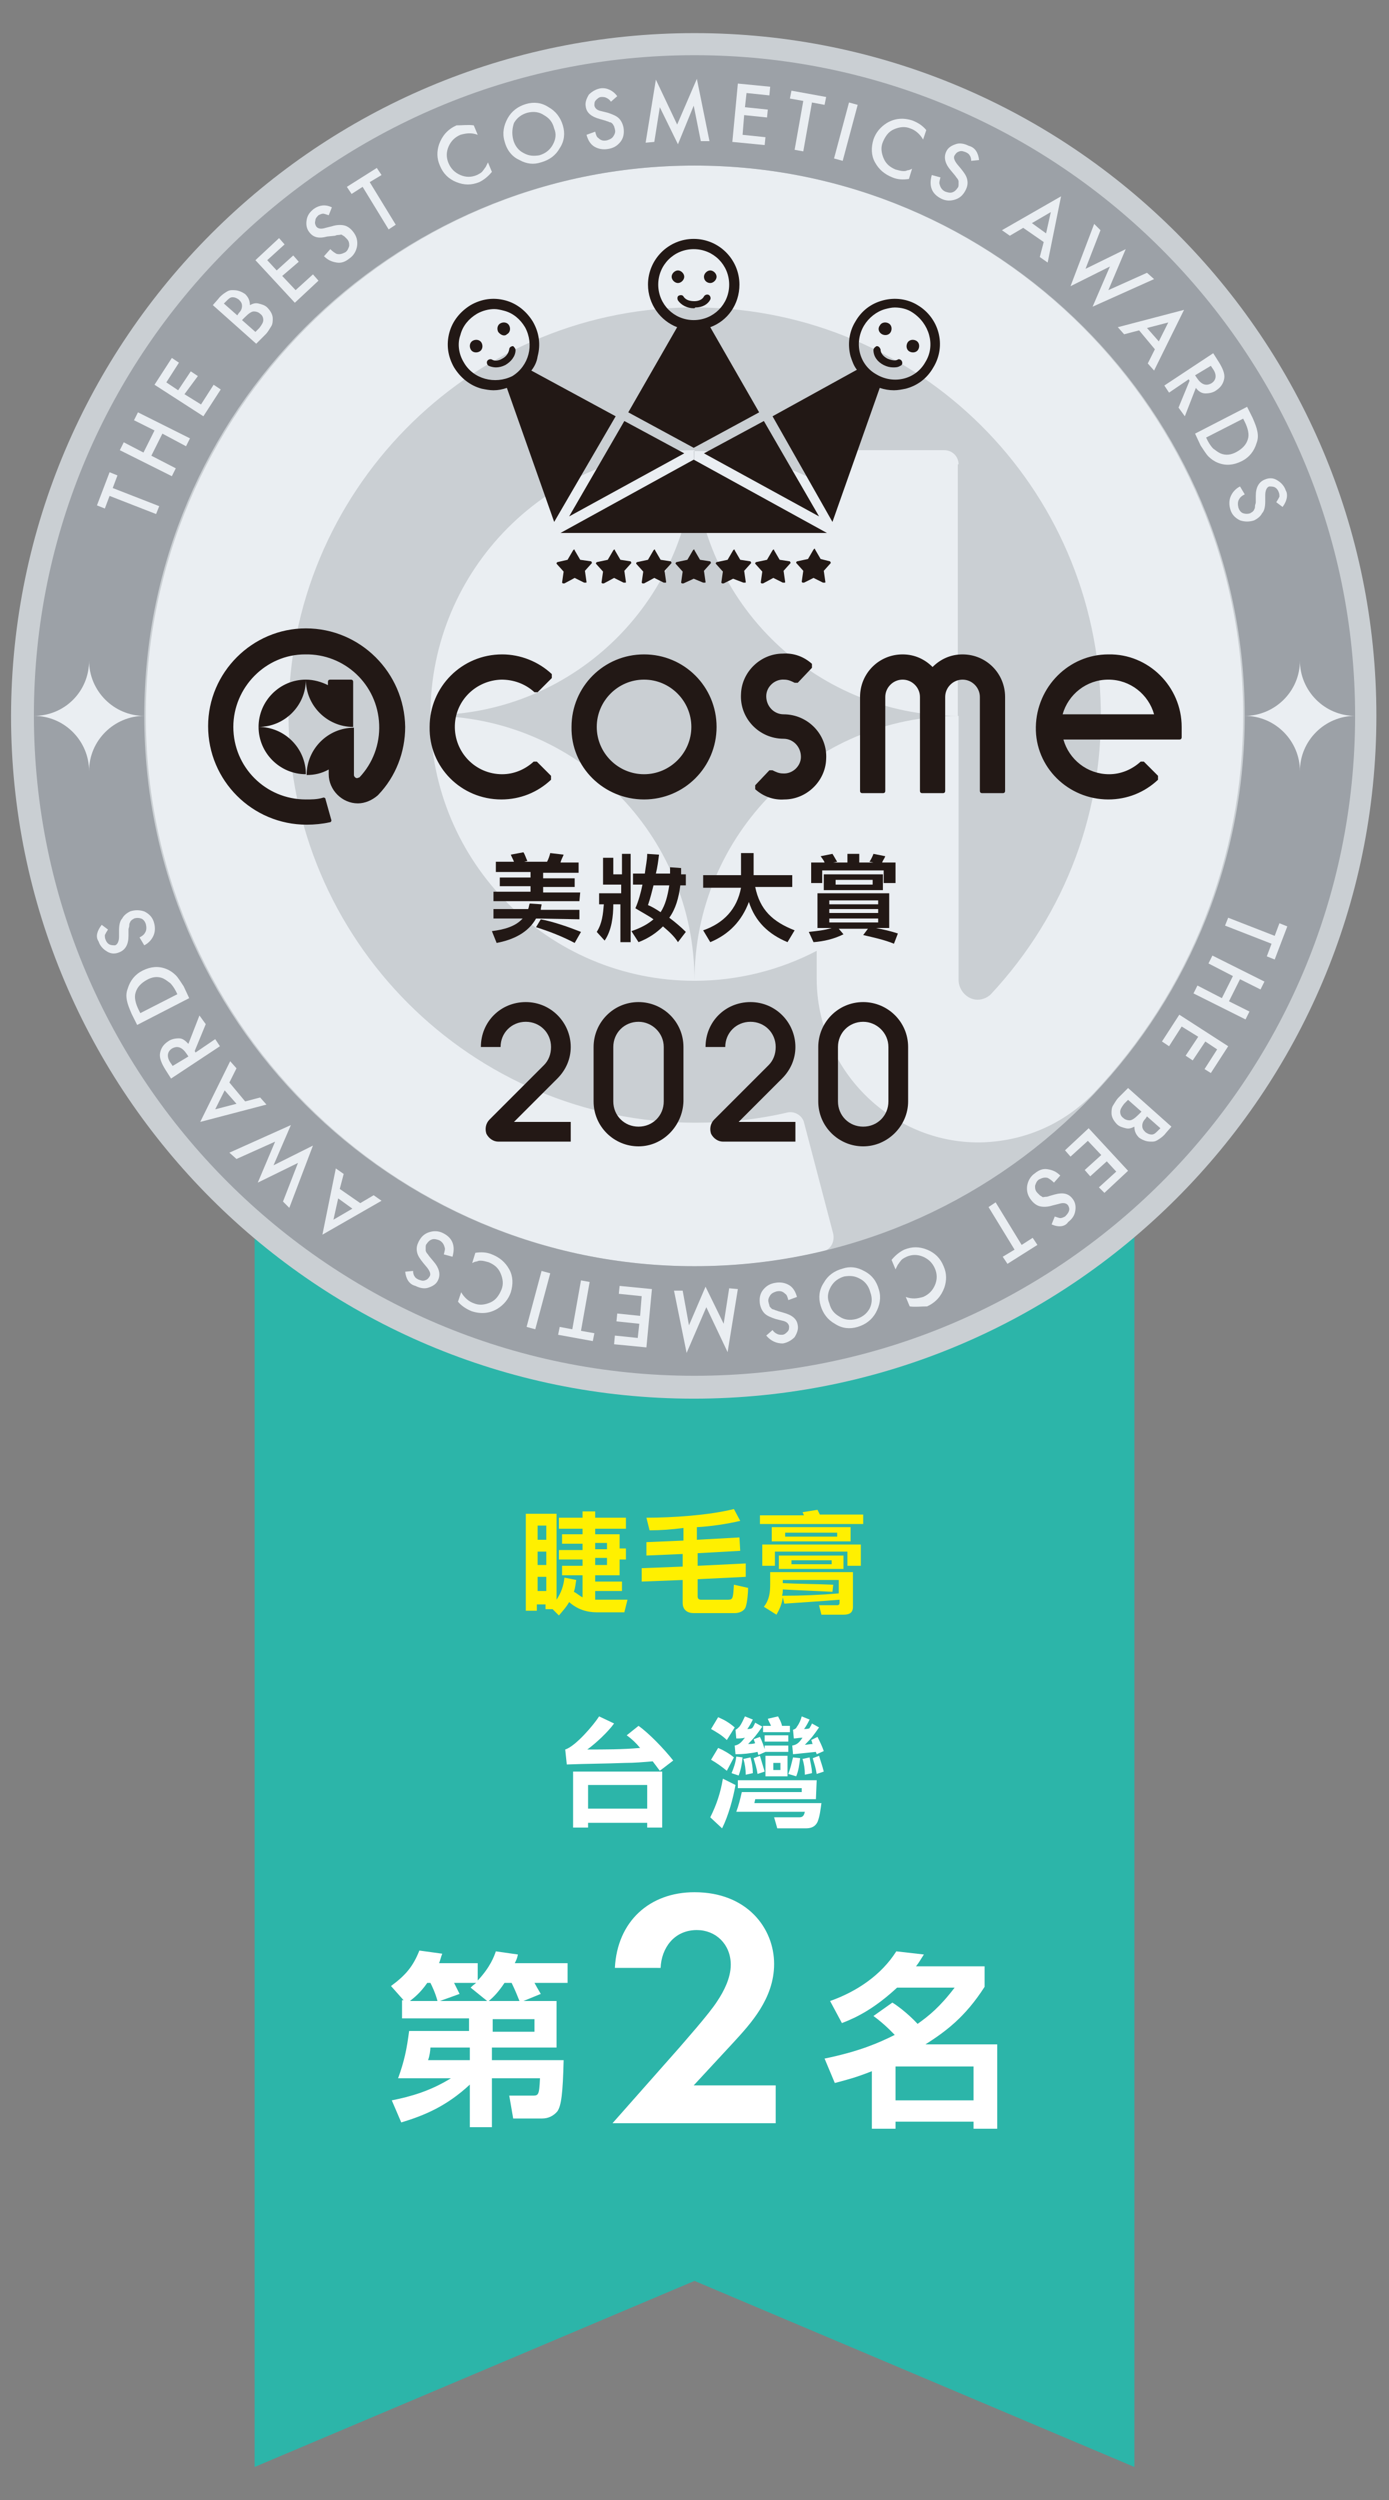 <?xml version="1.0" encoding="utf-8"?>
<!-- Generator: Adobe Illustrator 24.3.0, SVG Export Plug-In . SVG Version: 6.00 Build 0)  -->
<svg version="1.1" id="圖層_1" xmlns="http://www.w3.org/2000/svg" xmlns:xlink="http://www.w3.org/1999/xlink" x="0px" y="0px"
	 viewBox="0 0 176.2 317.1" style="enable-background:new 0 0 176.2 317.1;" xml:space="preserve">
<rect x="0" y="0" width="176.2" height="317.1" fill="#808080" stroke="none"/>
<style type="text/css">
	.st0{fill:#2CB5A9;}
	.st1{fill:#FFFFFF;}
	.st2{enable-background:new    ;}
	.st3{fill:#FFF000;}
	.st4{fill:#CACFD3;}
	.st5{fill:#EAEEF2;}
	.st6{fill:#9CA1A7;}
	.st7{fill:#221815;}
	.st8{fill:#231815;}
</style>
<g id="_x32_nd_1_">
	<g id="ribon_3_">
		<polygon id="ribon_4_" class="st0" points="143.9,312.9 88.1,289.3 32.3,312.9 32.3,142 143.9,142 		"/>
		<g id="text_10_">
			<g id="rank_2_">
				<g>
					<path class="st1" d="M70.6,253.8v5.9h-8.2v1.6h9.1c-0.1,4.2-0.3,5.8-0.8,6.5c-0.5,0.6-1.2,0.9-1.9,0.9h-3.7l-0.5-2.9h2.9
						c0.8,0,0.9,0,1-2.2h-6.1v6.2h-2.8v-5.4c-2.9,2.7-5.7,3.9-8.7,4.8l-1.2-2.8c2.5-0.5,4.9-1.2,7.5-2.8h-6.7c0.8-2.2,1.1-3.7,1.4-6
						h7.6V256H51v-2.3h0.2l-1.6-1.8c1.9-1.4,2.8-2.5,3.6-4.5l2.9,0.4c-0.2,0.5-0.2,0.7-0.4,1.2h4.9v2.2c1.6-1.7,2.1-3.1,2.3-3.7
						l2.8,0.4c-0.1,0.5-0.2,0.7-0.4,1.1H72v2.5h-4.2c0.1,0.2,0.5,0.9,0.8,1.4l-2.2,0.9H70.6z M55.5,253.8c-0.3-1.1-0.7-1.9-0.9-2.3
						h-0.4c-0.9,1.3-1.7,1.9-2.2,2.3H55.5z M54.6,259.7c0,0.3-0.1,1.1-0.3,1.6h5.3v-1.6H54.6z M61.8,253.8l-2.1-1.7
						c0.4-0.4,0.5-0.4,0.7-0.6h-2.8c0.2,0.4,0.5,1,0.7,1.4l-2.5,0.9L61.8,253.8L61.8,253.8z M65.9,253.8c-0.2-0.5-0.6-1.5-1-2.3H64
						c-0.8,1.2-1.4,1.8-2,2.3H65.9z M67.8,257.7v-1.6h-5.3v1.6H67.8z"/>
					<g>
						<path class="st1" d="M110.8,255.7l2.4-1.7c0.5,0.3,1.9,1.3,3.2,2.7c1.4-1,2.8-2.1,4.7-4.6h-7.3c-2.7,2.5-4.9,3.7-7,4.5
							l-1.5-2.8c3.4-1.2,6.5-3.3,8.4-6.3l3.5,0.4c-0.4,0.6-0.6,1-1,1.5h8.7v2.6c-2.5,3.9-5,5.7-7.5,7.3h9.1V270h-3v-0.9h-9.9v0.9h-3
							v-7.3c-2,0.8-3.2,1.1-4.7,1.5l-1.3-3.1c4.4-0.9,6.9-2,8.9-3C113.3,257.9,112.3,256.8,110.8,255.7z M123.5,266.4v-4.3h-9.9v4.3
							H123.5z"/>
					</g>
				</g>
				<g>
					<path class="st1" d="M86.1,259.8c0.5-0.6,3.9-4.4,4.9-6c0.8-1.2,1.7-2.9,1.7-4.6c0-2.6-1.9-4.4-4.3-4.4c-2.9,0-4.5,2.3-4.6,4.8
						H78c0.3-5.9,4.4-9.6,10.1-9.6c6.7,0,10.1,4.6,10.1,9.1c0,4.4-3,7.6-5.2,10l-5,5.4h10.4v4.8H77.7L86.1,259.8z"/>
				</g>
			</g>
		</g>
		<g>
			<g class="st2">
				<path class="st3" d="M73.9,202.6v-2.8h-2.6v-1.2h2.6v-0.8h-3v-1.2h3v-0.8h-2.6v-1.2h2.6v-0.7h-3v-1.4h3v-0.8h1.6v0.8h3.9v1.4
					h-3.9v0.7h3.1v1.8h0.8v1.4h-0.8v2h-3.1v0.8h3.4v1.2h-3.4v1.1c0.1,0,0.2,0,0.3,0h3.8l-0.4,1.6h-3.5c-1.3,0-2.5-0.4-3.5-1.3
					c-0.4,0.7-0.8,1.1-1.3,1.7l-0.8-0.8h-0.9v-0.6h-1.1v0.8h-1.4V192h3.9v10.9c0.6-0.9,0.9-1.8,1-2.8l1.5,0.3
					c-0.1,0.5-0.1,0.9-0.3,1.5C73.2,202.1,73.5,202.4,73.9,202.6z M69.3,193.5h-1.1v1.8h1.1V193.5z M69.3,196.8h-1.1v1.7h1.1V196.8z
					 M69.3,200h-1.1v1.8h1.1V200z M75.5,195.7v0.8H77v-0.8H75.5z M75.5,197.6v0.9H77v-0.9H75.5z"/>
				<path class="st3" d="M82.4,194.1l-0.4-1.6c3.3,0,7.9-0.3,11.1-1.1l0.8,1.5c-1.7,0.4-3.7,0.7-5.5,0.8v1.6l5.4-0.3l0.1,1.7
					l-5.4,0.3v1.6l6.1-0.3l0,1.7l-6.1,0.3v2.2c0,0.2,0.1,0.4,0.4,0.4h3.5c0.6,0,0.6-0.3,0.7-1.9l1.8,0.4c0,0.6-0.1,1.8-0.3,2.4
					c-0.2,0.6-0.9,0.8-1.4,0.8H88c-0.8,0-1.4-0.4-1.4-1.3v-2.9l-5.2,0.2l0-1.7l5.2-0.2v-1.6l-4.6,0.2l0-1.7l4.7-0.2v-1.6
					C85.2,194,83.8,194.1,82.4,194.1z"/>
				<path class="st3" d="M109.5,193.3H96.4v-1.1h5.6c-0.1-0.1-0.1-0.3-0.2-0.4l1.9-0.3c0.1,0.2,0.2,0.4,0.3,0.6h5.5V193.3z
					 M109.2,195.9v2.7h-1.7v-1.8h-9.2v1.8h-1.6v-2.7H109.2z M97.7,199.4h10.5v4.4c0,0.8-0.5,1-1.2,1h-2.8l-0.3-1.2h2.3
					c0.2,0,0.3-0.1,0.3-0.3v-0.4c-2.3,0.2-4.2,0.3-7,0.5l-0.2-0.8c-0.1,0.8-0.4,1.5-0.8,2.2l-1.6-1c0.7-0.9,0.8-1.8,0.8-2.9V199.4z
					 M107.9,193.7v1.8h-10v-1.8H107.9z M107,197.3v1.7h-8.2v-1.7H107z M99.3,201.6c0,0.3,0,0.5-0.1,0.8c2.6,0,4.8-0.1,7.2-0.3v-1.7
					h-7.1v0.4c2,0.1,4.2,0.1,6.4,0.2l-0.1,0.9C103.8,201.8,101,201.7,99.3,201.6z M99.6,194.9h6.6v-0.5h-6.6V194.9z M100.4,198.4
					h5.1v-0.5h-5.1V198.4z"/>
			</g>
		</g>
		<g>
			<path class="st1" d="M79.5,220.1l1.5-1.2c1.4,1,3.3,3,4.4,4.4l-1.7,1.3c-0.3-0.4-0.6-0.8-0.9-1.2c-1.2,0.1-2.3,0.2-3.5,0.2
				c-2.5,0.1-4.9,0.1-7.4,0.2l-0.2-1.9c1.3-0.4,3.6-3.1,4.3-4.2l1.9,0.9c-0.8,1.1-2.3,2.5-3.4,3.3c2.2,0,4.5,0,6.7-0.2
				C80.7,221.1,80.2,220.6,79.5,220.1z M74.6,231.2v0.6h-1.9v-7.1H84v7.1h-1.9v-0.6H74.6z M82.1,226.4h-7.5v3h7.5V226.4z"/>
			<path class="st1" d="M90.1,230.5c0.8-1.6,1.3-3.1,1.6-4.9l1.6,0.8c-0.3,1.7-0.9,3.9-1.7,5.5L90.1,230.5z M91.1,221.7
				c0.7,0.3,1.4,0.7,2,1.2l-0.9,1.7c-0.6-0.5-1.3-1-2-1.4L91.1,221.7z M91.1,217.8c0.9,0.4,1.4,0.7,2.1,1.3l-1,1.6
				c-0.6-0.6-1.3-1-2-1.4L91.1,217.8z M94.2,222.9c-0.1,0.9-0.2,1.5-0.5,2.3l-0.9-0.3c0.3-0.7,0.5-1.3,0.6-2.1L94.2,222.9z
				 M93.3,222.5l-0.1-1.1c0.6-0.1,0.9-0.5,1.3-1c-0.4,0.1-0.7,0.1-1.1,0.1l-0.1-1.1c0.2-0.1,0.3-0.2,0.5-0.4
				c0.3-0.4,0.5-0.9,0.7-1.3l1,0.4c-0.2,0.4-0.4,0.8-0.7,1.2c0.2,0,0.4,0,0.6-0.1c0.2-0.2,0.3-0.5,0.4-0.7l0.9,0.5
				c-0.7,1-1,1.4-1.8,2.2c0.3,0,0.6,0,0.9-0.1c-0.1-0.2-0.1-0.3-0.2-0.5l0.8-0.3c0.3,0.6,0.5,1.2,0.7,1.9l-0.9,0.4
				c0-0.1-0.1-0.3-0.1-0.4C95.2,222.4,94.2,222.5,93.3,222.5z M103.5,228.2h-7.7c0,0.1-0.1,0.4-0.1,0.5h8.5
				c-0.1,0.7-0.2,1.7-0.5,2.4c-0.3,0.6-0.8,0.8-1.5,0.8h-3.6l-0.4-1.4h3.2c0.5,0,0.6-0.3,0.7-0.7h-8.7c0.3-0.8,0.5-1.6,0.7-2.5h7.6
				v-0.5h-8.1v-1h10L103.5,228.2L103.5,228.2z M95.2,222.9c0.2,0.7,0.3,1.3,0.3,2l-0.9,0.2c0-0.6-0.1-1.4-0.3-2L95.2,222.9z
				 M96.4,222.7c0.2,0.7,0.4,1.3,0.6,2l-0.9,0.3c-0.1-0.7-0.3-1.3-0.5-2L96.4,222.7z M100.2,218.9v0.8h-3.4v-0.8h1
				c-0.1-0.3-0.3-0.6-0.4-0.9l1.3-0.3c0.2,0.4,0.4,0.7,0.5,1.2H100.2z M100,220.9h-3v-0.8h3V220.9z M100,222.2h-3v-0.8h3V222.2z
				 M99.9,225.3h-2.8v-2.6h2.8V225.3z M98.1,223.6v0.9H99v-0.9H98.1z M101.5,223c-0.1,0.8-0.2,1.6-0.5,2.3l-1-0.3
				c0.3-0.8,0.4-1.3,0.6-2.1L101.5,223z M103,218.6l0.9,0.5c-0.7,1-0.9,1.3-1.8,2.2c0.3,0,0.7-0.1,1-0.1c-0.1-0.1-0.1-0.4-0.2-0.5
				l0.8-0.4c0.3,0.6,0.6,1.2,0.8,1.8l-0.9,0.4c0-0.1-0.1-0.2-0.1-0.3c-1,0.1-2,0.2-2.9,0.3l-0.1-1.1c0.6-0.1,0.9-0.4,1.3-1
				c-0.4,0-0.8,0.1-1.1,0.1l-0.1-1.1c0.3-0.1,0.4-0.2,0.5-0.4c0.3-0.4,0.5-0.9,0.6-1.3l1,0.4c-0.2,0.4-0.4,0.8-0.7,1.2
				c0.2,0,0.5,0,0.7-0.1C102.7,219.1,102.9,218.9,103,218.6z M102.7,222.9c0.1,0.7,0.3,1.3,0.3,2l-0.9,0.2c0-0.7-0.1-1.4-0.3-2
				L102.7,222.9z M103.9,222.7c0.2,0.7,0.4,1.2,0.6,2l-0.9,0.3c-0.1-0.7-0.3-1.3-0.5-2L103.9,222.7z"/>
		</g>
	</g>
	<g id="medal_5_">
		<g id="medal_6_">
			<path id="bg_9_" class="st4" d="M174.6,90.8c0,47.8-38.8,86.6-86.6,86.6S1.4,138.6,1.4,90.8C1.5,43,40.3,4.2,88.1,4.2
				S174.6,43,174.6,90.8"/>
			<path id="bg_8_" class="st5" d="M88.1,57.1c0,18.6-15,33.6-33.5,33.6C54.6,72.2,69.6,57.1,88.1,57.1z M87.9,21
				c-38.2,0.1-69.3,31.4-69.4,69.6c-0.1,38.6,31.2,70,69.6,70c5.5,0,11-0.6,16.3-1.9c1-0.2,1.5-1.2,1.3-2.2l-3.7-14.1
				c-0.2-0.9-1.2-1.5-2.1-1.3c-3.8,0.9-7.8,1.3-11.7,1.3c-28.4,0-51.6-23.2-51.6-51.7c0-28.2,22.7-51.3,50.7-51.7
				c28.1-0.4,51.2,21.5,52.3,49.6c0.6,14-4.4,27.3-13.9,37.5c-0.3,0.3-0.9,0.7-1.7,0.7c-1.3,0-2.4-1.2-2.4-2.5V90.8l0,0
				c-18.5,0-33.5,15.1-33.5,33.6c5.6,0,10.9-1.4,15.5-3.8v3.5c0,11.4,9.3,20.9,20.7,20.8c5.3-0.1,10.2-2.1,14-5.8l0.4-0.4
				c12.3-13,19-30,19-48C157.7,52.2,126.4,20.9,87.9,21z M54.6,90.8c0,18.6,15,33.6,33.5,33.6C88.1,105.8,73.1,90.8,54.6,90.8z
				 M121.6,58.9c0-1-0.8-1.8-1.8-1.8h-14.5c-1,0-1.8,0.8-1.8,1.8V61c-4.6-2.4-9.9-3.8-15.5-3.8c0,18.6,15,33.6,33.5,33.6l0,0V58.9
				H121.6z"/>
			<path id="bg_7_" class="st6" d="M88.1,174.5c-46.2,0-83.8-37.6-83.8-83.8C4.3,44.6,41.9,7,88.1,7s83.8,37.6,83.8,83.8
				S134.3,174.5,88.1,174.5z M88.1,21c-38.5,0-69.8,31.3-69.8,69.8s31.3,69.8,69.8,69.8s69.8-31.3,69.8-69.8S126.6,21,88.1,21z"/>
			<g id="text_12_">
				<g>
					<path class="st5" d="M14.3,61.9l5.9,2.3l-0.4,1l-5.9-2.3l-0.6,1.6l-1-0.4l1.6-4.2l1,0.4L14.3,61.9z"/>
					<path class="st5" d="M18.2,57.4l1.4-2.8L17,53.3l0.5-1l6.6,3.3l-0.5,1l-3-1.6l-1.4,2.8l3.1,1.6l-0.5,1l-6.6-3.3l0.5-1
						L18.2,57.4z"/>
					<path class="st5" d="M22.7,46l-1.6,2.5l1.5,1l1.6-2.4l0.9,0.6L23.4,50l2.1,1.3l1.6-2.5l0.9,0.6l-2.2,3.4l-6.2-4l2.2-3.4
						L22.7,46z"/>
					<path class="st5" d="M32.5,43.6L27,38.7l0.7-0.8c0.3-0.4,0.6-0.6,0.9-0.8s0.5-0.3,0.8-0.3s0.6,0,0.9,0.1s0.5,0.2,0.8,0.4
						c0.4,0.4,0.6,0.8,0.6,1.4c0.4-0.2,0.7-0.3,1.1-0.2s0.8,0.2,1.1,0.5c0.4,0.4,0.7,0.9,0.7,1.4c0,0.3,0,0.7-0.2,1s-0.4,0.7-0.7,1
						L32.5,43.6z M30.1,40l0.2-0.3c0.3-0.3,0.4-0.6,0.4-0.9c0-0.3-0.1-0.5-0.4-0.8c-0.3-0.2-0.5-0.3-0.8-0.3s-0.5,0.2-0.8,0.5
						l-0.3,0.3L30.1,40z M32.4,42.1l0.5-0.5c0.3-0.4,0.5-0.7,0.5-1S33.3,40,33,39.8c-0.2-0.2-0.5-0.3-0.8-0.3s-0.7,0.3-1.1,0.7
						l-0.4,0.4L32.4,42.1z"/>
					<path class="st5" d="M36.1,31l-2.2,2l1.2,1.3l2.1-1.9l0.7,0.8L35.8,35l1.7,1.8l2.2-2l0.7,0.8l-3,2.8l-5-5.4l3-2.8L36.1,31z"/>
					<path class="st5" d="M42.1,26.3l-0.4,1c-0.3-0.1-0.6-0.2-0.7-0.2c-0.2,0-0.4,0.1-0.6,0.2C40.2,27.5,40,27.7,40,28
						c-0.1,0.3,0,0.5,0.1,0.7c0.2,0.3,0.6,0.4,1.2,0.2l0.8-0.2c0.6-0.2,1.2-0.2,1.6-0.1s0.8,0.4,1.1,0.8c0.4,0.5,0.6,1.1,0.5,1.8
						c-0.1,0.6-0.4,1.2-1,1.6c-0.5,0.4-1,0.6-1.6,0.5s-1.1-0.3-1.6-0.8l0.8-0.9c0.3,0.3,0.6,0.5,0.8,0.6c0.4,0.1,0.7,0,1.1-0.2
						c0.3-0.2,0.4-0.5,0.5-0.8c0-0.3,0-0.6-0.3-0.9c-0.1-0.1-0.2-0.2-0.3-0.3s-0.2-0.1-0.3-0.2s-0.3,0-0.4,0s-0.3,0-0.5,0.1l-1,0.1
						c-1.1,0.3-1.8,0.1-2.3-0.6c-0.3-0.4-0.4-0.9-0.3-1.5c0.1-0.6,0.4-1,0.9-1.4C40.5,26,41.3,25.9,42.1,26.3z"/>
					<path class="st5" d="M46.9,23.1l3.3,5.4l-0.9,0.6L46,23.7l-1.4,0.9L44,23.7l3.8-2.4l0.6,0.9L46.9,23.1z"/>
					<path class="st5" d="M60.1,15.9l0.5,1.2c-0.8-0.3-1.5-0.2-2.2,0c-0.7,0.3-1.2,0.8-1.5,1.5s-0.3,1.4,0,2.1s0.8,1.2,1.5,1.5
						s1.4,0.3,2.1,0c0.4-0.2,0.6-0.3,0.8-0.6c0.1-0.1,0.2-0.3,0.3-0.4c0.1-0.2,0.2-0.4,0.3-0.6l0.5,1.2c-0.5,0.6-1,1-1.6,1.3
						c-1,0.4-1.9,0.4-2.9,0S56.2,22,55.8,21c-0.4-0.9-0.4-1.8-0.1-2.7c0.4-1.1,1.1-1.9,2.2-2.4C58.7,15.9,59.4,15.8,60.1,15.9z"/>
					<path class="st5" d="M64,17.9c-0.3-1-0.1-2,0.4-2.9s1.3-1.5,2.3-1.8s2-0.2,2.9,0.4c0.9,0.5,1.5,1.3,1.8,2.3s0.2,2-0.4,2.9
						c-0.5,0.9-1.3,1.5-2.4,1.8c-0.9,0.3-1.8,0.2-2.7-0.3C65,19.9,64.3,19.1,64,17.9z M65.1,17.7c0.2,0.8,0.7,1.4,1.3,1.7
						c0.7,0.4,1.3,0.4,2,0.3c0.7-0.2,1.3-0.6,1.7-1.3c0.4-0.7,0.5-1.4,0.2-2.1c-0.2-0.8-0.6-1.3-1.3-1.7c-0.6-0.4-1.3-0.5-2.1-0.3
						c-0.7,0.2-1.3,0.6-1.7,1.3C65,16.2,64.9,16.9,65.1,17.7z"/>
					<path class="st5" d="M78.3,12.2l-0.8,0.7c-0.2-0.3-0.4-0.4-0.6-0.5s-0.4-0.1-0.6-0.1c-0.3,0-0.5,0.2-0.7,0.4s-0.2,0.4-0.2,0.7
						c0.1,0.4,0.4,0.6,0.9,0.7l0.8,0.2c0.6,0.2,1.1,0.4,1.4,0.7s0.5,0.7,0.6,1.2c0.1,0.7,0,1.3-0.4,1.8s-0.9,0.8-1.6,0.9
						c-0.6,0.1-1.2,0-1.7-0.3s-0.8-0.8-1-1.5l1.1-0.4c0.1,0.4,0.2,0.7,0.4,0.8c0.3,0.3,0.6,0.4,1.1,0.3c0.3-0.1,0.6-0.2,0.8-0.5
						s0.3-0.6,0.2-0.9c0-0.1-0.1-0.3-0.1-0.4c-0.1-0.1-0.1-0.2-0.2-0.3s-0.2-0.2-0.4-0.2c-0.1-0.1-0.3-0.1-0.5-0.2l-0.7-0.2
						c-1.1-0.3-1.7-0.8-1.8-1.6c-0.1-0.5,0.1-1,0.4-1.5c0.4-0.4,0.9-0.7,1.5-0.8C77,11.1,77.8,11.5,78.3,12.2z"/>
					<path class="st5" d="M81.9,18.1l1.3-8l2.7,5.7l2.5-5.8l1.6,7.9h-1.1L88,13.4l-2,4.9l-2.3-4.7L83,18L81.9,18.1z"/>
					<path class="st5" d="M97.6,12.1l-2.9-0.3l-0.2,1.8l2.9,0.3l-0.1,1l-2.9-0.3l-0.2,2.5l2.9,0.3l-0.1,1L92.9,18l0.7-7.4l4.1,0.4
						L97.6,12.1z"/>
					<path class="st5" d="M103,13l-1.1,6.2l-1.1-0.2l1.1-6.2l-1.7-0.3l0.2-1l4.4,0.8l-0.2,1L103,13z"/>
					<path class="st5" d="M108.8,13.3l-1.9,7.1l-1.1-0.3l1.9-7.1L108.8,13.3z"/>
					<path class="st5" d="M117.5,16.5l-0.4,1.2c-0.4-0.7-1-1.2-1.6-1.4c-0.7-0.3-1.4-0.2-2.1,0.1c-0.7,0.3-1.1,0.9-1.4,1.6
						s-0.2,1.4,0.1,2.1c0.3,0.7,0.8,1.1,1.5,1.4c0.4,0.1,0.7,0.2,1,0.2c0.2,0,0.3,0,0.5-0.1c0.2,0,0.4-0.1,0.6-0.2l-0.4,1.3
						c-0.7,0.1-1.4,0.1-2.1-0.2c-1-0.4-1.7-1-2.2-1.9s-0.5-1.9-0.2-2.9c0.3-0.9,0.9-1.6,1.7-2.1c1-0.6,2.1-0.7,3.3-0.3
						C116.5,15.6,117,15.9,117.5,16.5z"/>
					<path class="st5" d="M124.2,20.3l-1,0.1c0-0.3-0.1-0.6-0.2-0.7c-0.1-0.2-0.3-0.3-0.5-0.4c-0.3-0.1-0.5-0.2-0.8-0.1
						s-0.4,0.2-0.6,0.5s0,0.7,0.3,1.1l0.5,0.6c0.4,0.5,0.7,0.9,0.8,1.4s0,0.9-0.2,1.3c-0.3,0.6-0.7,1-1.3,1.2
						c-0.6,0.2-1.2,0.2-1.8-0.1c-0.6-0.3-1-0.7-1.2-1.2s-0.2-1.1,0-1.8l1.1,0.3c-0.1,0.4-0.2,0.7-0.1,0.9c0.1,0.4,0.3,0.7,0.7,0.9
						c0.3,0.1,0.6,0.2,0.9,0.1s0.5-0.3,0.7-0.6c0.1-0.1,0.1-0.3,0.1-0.4s0-0.3,0-0.4s-0.1-0.3-0.2-0.4s-0.2-0.3-0.3-0.4l-0.5-0.6
						c-0.7-0.8-0.9-1.6-0.6-2.3c0.2-0.5,0.6-0.8,1.2-1c0.5-0.2,1.1-0.1,1.7,0.2C123.7,18.7,124.1,19.4,124.2,20.3z"/>
					<path class="st5" d="M132.4,30.7l-2.6-1.8l-1.7,1l-1-0.7l7.5-4.3l-1.7,8.4l-1-0.7L132.4,30.7z M132.7,29.6l0.6-2.7l-2.4,1.4
						L132.7,29.6z"/>
					<path class="st5" d="M139.6,29.2l-1.9,4.9l5.1-2.5l-2.2,5.2l4.9-2.2l0.9,0.8l-7.8,3.5l2.2-5.1l-5,2.5l3-7.9L139.6,29.2z"/>
					<path class="st5" d="M146.5,44.3l-2-2.4l-1.9,0.5l-0.8-0.9l8.4-2.2l-3.8,7.7l-0.8-0.9L146.5,44.3z M147,43.3l1.2-2.4l-2.7,0.7
						L147,43.3z"/>
					<path class="st5" d="M151.7,49.2l-1.4,3.6l-0.8-1.1l1.4-3.4l-0.1-0.2l-2.5,1.7l-0.6-0.9l6.2-4.1l0.7,1.1
						c0.5,0.8,0.8,1.5,0.7,2.1s-0.4,1.1-1,1.5c-0.4,0.3-0.9,0.4-1.4,0.4S152,49.6,151.7,49.2z M151.6,47.6l0.2,0.3
						c0.6,0.9,1.2,1.1,1.9,0.7c0.6-0.4,0.7-1.1,0.1-1.9l-0.2-0.3L151.6,47.6z"/>
					<path class="st5" d="M151.6,55l6.6-3.4l0.7,1.4c0.3,0.7,0.5,1.2,0.6,1.7s0.1,1-0.1,1.5c-0.3,1-0.9,1.8-1.9,2.3s-2,0.6-3,0.2
						c-0.5-0.2-0.9-0.5-1.2-0.8s-0.6-0.8-1-1.4L151.6,55z M153,55.5l0.2,0.4c0.2,0.4,0.5,0.8,0.7,1c0.3,0.2,0.5,0.4,0.9,0.6
						c0.7,0.3,1.4,0.2,2.1-0.2c0.7-0.4,1.2-0.9,1.4-1.6c0.2-0.6,0-1.4-0.4-2.2l-0.2-0.4L153,55.5z"/>
					<path class="st5" d="M162.7,64.3l-0.8-0.6c0.2-0.3,0.3-0.5,0.4-0.7c0-0.2,0-0.4-0.1-0.6c-0.1-0.3-0.3-0.5-0.5-0.6
						s-0.5-0.1-0.7-0.1c-0.3,0.1-0.5,0.5-0.5,1.1v0.8c0,0.6-0.1,1.2-0.4,1.5c-0.2,0.4-0.6,0.7-1,0.9c-0.6,0.2-1.2,0.2-1.8,0
						c-0.6-0.3-1-0.7-1.2-1.3c-0.2-0.6-0.2-1.2,0-1.7s0.6-1,1.2-1.3l0.6,1c-0.4,0.2-0.6,0.4-0.7,0.6c-0.2,0.3-0.2,0.7-0.1,1.1
						c0.1,0.3,0.3,0.6,0.6,0.7s0.6,0.1,0.9,0c0.1-0.1,0.2-0.1,0.3-0.2s0.2-0.2,0.2-0.3c0.1-0.1,0.1-0.3,0.1-0.4
						c0-0.2,0.1-0.3,0.1-0.5v-0.8c0-1.1,0.4-1.8,1.2-2.1c0.5-0.2,1-0.2,1.5,0.1s0.9,0.7,1.1,1.3C163.4,62.7,163.3,63.5,162.7,64.3z"
						/>
				</g>
				<g>
					<path class="st5" d="M161.3,119.7l-5.9-2.3l0.4-1l5.9,2.3l0.6-1.6l1,0.4l-1.6,4.2l-1-0.4L161.3,119.7z"/>
					<path class="st5" d="M157.3,124.2l-1.4,2.8l2.6,1.3l-0.5,1l-6.6-3.3l0.5-1l3.1,1.6l1.4-2.8l-3.1-1.6l0.5-1l6.6,3.3l-0.5,1
						L157.3,124.2z"/>
					<path class="st5" d="M152.8,135.6l1.6-2.5l-1.5-1l-1.6,2.4l-0.9-0.6l1.6-2.4l-2.1-1.3l-1.6,2.5l-0.9-0.6l2.2-3.4l6.2,4
						l-2.2,3.4L152.8,135.6z"/>
					<path class="st5" d="M143.1,138l5.5,4.9l-0.7,0.8c-0.3,0.4-0.6,0.6-0.9,0.8c-0.3,0.2-0.5,0.3-0.8,0.3s-0.6,0-0.9-0.1
						c-0.3-0.1-0.5-0.2-0.8-0.4c-0.4-0.4-0.6-0.8-0.6-1.4c-0.4,0.2-0.7,0.3-1.1,0.2c-0.4-0.1-0.8-0.2-1.1-0.5
						c-0.4-0.4-0.7-0.9-0.7-1.4c0-0.3,0-0.7,0.2-1s0.4-0.7,0.7-1L143.1,138z M145.5,141.6l-0.2,0.3c-0.3,0.3-0.4,0.6-0.4,0.9
						c0,0.3,0.1,0.5,0.4,0.8c0.3,0.2,0.5,0.3,0.8,0.3s0.5-0.2,0.8-0.5l0.3-0.3L145.5,141.6z M143.1,139.5l-0.5,0.5
						c-0.3,0.4-0.5,0.7-0.5,1s0.1,0.6,0.4,0.8c0.2,0.2,0.5,0.3,0.8,0.3s0.7-0.3,1.1-0.7l0.4-0.4L143.1,139.5z"/>
					<path class="st5" d="M139.4,150.6l2.2-2l-1.2-1.3l-2.1,1.9l-0.7-0.8l2.1-1.9l-1.7-1.8l-2.2,2l-0.7-0.8l3-2.8l5,5.4l-3,2.8
						L139.4,150.6z"/>
					<path class="st5" d="M133.4,155.3l0.4-1c0.3,0.1,0.6,0.2,0.7,0.2c0.2,0,0.4-0.1,0.6-0.2c0.2-0.2,0.4-0.4,0.5-0.7s0-0.5-0.1-0.7
						c-0.2-0.3-0.6-0.4-1.2-0.2l-0.8,0.2c-0.6,0.2-1.2,0.2-1.6,0.1s-0.8-0.4-1.1-0.8c-0.4-0.5-0.6-1.1-0.5-1.8
						c0.1-0.6,0.4-1.2,1-1.6c0.5-0.4,1-0.6,1.6-0.5s1.1,0.3,1.6,0.8l-0.8,0.9c-0.3-0.3-0.6-0.5-0.8-0.6c-0.4-0.1-0.7,0-1.1,0.2
						c-0.3,0.2-0.4,0.5-0.5,0.8c0,0.3,0,0.6,0.3,0.9c0.1,0.1,0.2,0.2,0.3,0.3s0.2,0.1,0.3,0.2s0.3,0,0.4,0s0.3,0,0.5-0.1l0.7-0.2
						c1.1-0.3,1.8-0.1,2.3,0.6c0.3,0.4,0.4,0.9,0.3,1.5c-0.1,0.6-0.4,1-0.9,1.4C135.1,155.6,134.3,155.7,133.4,155.3z"/>
					<path class="st5" d="M128.7,158.5l-3.3-5.4l0.9-0.6l3.3,5.4l1.4-0.9l0.6,0.9l-3.8,2.4l-0.6-0.9L128.7,158.5z"/>
					<path class="st5" d="M115.4,165.7l-0.5-1.2c0.8,0.3,1.5,0.2,2.2,0c0.7-0.3,1.2-0.8,1.5-1.5s0.3-1.4,0-2.1
						c-0.3-0.7-0.8-1.2-1.5-1.5s-1.4-0.3-2.1,0c-0.4,0.2-0.6,0.3-0.8,0.6c-0.1,0.1-0.2,0.3-0.3,0.4c-0.1,0.2-0.2,0.4-0.3,0.6
						l-0.5-1.2c0.5-0.6,1-1,1.6-1.3c1-0.4,1.9-0.4,2.9,0s1.7,1.1,2.1,2.1c0.4,0.9,0.4,1.8,0.1,2.7c-0.4,1.1-1.1,1.9-2.2,2.4
						C116.8,165.7,116.1,165.8,115.4,165.7z"/>
					<path class="st5" d="M111.5,163.6c0.3,1,0.1,2-0.4,2.9s-1.3,1.5-2.3,1.8s-2,0.2-2.9-0.4c-0.9-0.5-1.5-1.3-1.8-2.3
						s-0.2-2,0.4-2.9c0.5-0.9,1.3-1.5,2.4-1.8c0.9-0.3,1.8-0.2,2.7,0.3C110.6,161.7,111.2,162.5,111.5,163.6z M110.4,163.9
						c-0.2-0.8-0.7-1.4-1.3-1.7c-0.7-0.4-1.3-0.4-2-0.3c-0.7,0.2-1.3,0.6-1.7,1.3c-0.4,0.7-0.5,1.4-0.2,2.1c0.2,0.8,0.6,1.3,1.3,1.7
						c0.6,0.4,1.3,0.5,2.1,0.3c0.7-0.2,1.3-0.6,1.7-1.3C110.6,165.4,110.7,164.7,110.4,163.9z"/>
					<path class="st5" d="M97.2,169.4l0.8-0.7c0.2,0.3,0.4,0.4,0.6,0.5s0.4,0.1,0.6,0.1c0.3,0,0.5-0.2,0.7-0.4s0.2-0.4,0.2-0.7
						c-0.1-0.4-0.4-0.6-0.9-0.7l-0.8-0.2c-0.6-0.2-1.1-0.4-1.4-0.7s-0.5-0.7-0.6-1.2c-0.1-0.7,0-1.3,0.4-1.8s0.9-0.8,1.6-0.9
						c0.6-0.1,1.2,0,1.7,0.3s0.8,0.8,1,1.5l-1.1,0.4c-0.1-0.4-0.2-0.7-0.4-0.8c-0.3-0.3-0.6-0.4-1.1-0.3c-0.3,0.1-0.6,0.2-0.8,0.5
						s-0.3,0.6-0.2,0.9c0,0.1,0.1,0.3,0.1,0.4s0.1,0.2,0.2,0.3s0.2,0.2,0.4,0.2c0.1,0.1,0.3,0.1,0.5,0.2l0.7,0.2
						c1.1,0.3,1.7,0.8,1.8,1.6c0.1,0.5-0.1,1-0.4,1.5c-0.4,0.4-0.9,0.7-1.5,0.8C98.5,170.4,97.8,170.1,97.2,169.4z"/>
					<path class="st5" d="M93.6,163.5l-1.3,8l-2.7-5.7l-2.5,5.8l-1.6-7.9h1.1l0.8,4.4l2.1-4.9l2.3,4.7l0.7-4.5L93.6,163.5z"/>
					<path class="st5" d="M78,169.4l2.9,0.3l0.2-1.8l-2.9-0.3l0.1-1l2.9,0.3l0.2-2.5l-2.9-0.3l0.1-1l4.1,0.4l-0.7,7.4l-4.1-0.4
						L78,169.4z"/>
					<path class="st5" d="M72.6,168.6l1.1-6.2l1.1,0.2l-1.1,6.2l1.7,0.3l-0.2,1l-4.4-0.8l0.2-1L72.6,168.6z"/>
					<path class="st5" d="M66.8,168.3l1.9-7.1l1.1,0.3l-1.9,7.1L66.8,168.3z"/>
					<path class="st5" d="M58.1,165.1l0.4-1.2c0.4,0.7,1,1.2,1.6,1.4c0.7,0.3,1.4,0.2,2.1-0.1c0.7-0.3,1.1-0.9,1.4-1.6
						c0.3-0.7,0.2-1.4-0.1-2.1c-0.3-0.7-0.8-1.1-1.5-1.4c-0.4-0.1-0.7-0.2-1-0.2c-0.2,0-0.3,0-0.5,0.1c-0.2,0-0.4,0.1-0.6,0.2
						l0.4-1.3c0.7-0.1,1.4-0.1,2.1,0.2c1,0.4,1.7,1,2.2,1.9s0.5,1.9,0.2,2.9c-0.3,0.9-0.9,1.6-1.7,2.1c-1,0.6-2.1,0.7-3.3,0.3
						C59.1,166,58.5,165.6,58.1,165.1z"/>
					<path class="st5" d="M51.4,161.3l1-0.1c0,0.3,0.1,0.6,0.2,0.7c0.1,0.2,0.3,0.3,0.5,0.4c0.3,0.1,0.5,0.2,0.8,0.1
						c0.3-0.1,0.4-0.2,0.6-0.5c0.2-0.3,0-0.7-0.3-1.1l-0.5-0.6c-0.4-0.5-0.7-0.9-0.8-1.4s0-0.9,0.2-1.3c0.3-0.6,0.7-1,1.3-1.2
						s1.2-0.2,1.8,0.1s1,0.7,1.2,1.2s0.2,1.1,0,1.8l-1.1-0.3c0.1-0.4,0.2-0.7,0.1-0.9c-0.1-0.4-0.3-0.7-0.7-0.9
						c-0.3-0.1-0.6-0.2-0.9-0.1c-0.3,0.1-0.5,0.3-0.7,0.6c-0.1,0.1-0.1,0.3-0.1,0.4s0,0.3,0,0.4s0.1,0.3,0.2,0.4
						c0.1,0.1,0.2,0.3,0.3,0.4L55,160c0.7,0.8,0.9,1.6,0.6,2.3c-0.2,0.5-0.6,0.8-1.2,1c-0.5,0.2-1.1,0.1-1.7-0.2
						C51.9,162.9,51.5,162.2,51.4,161.3z"/>
					<path class="st5" d="M43.1,150.8l2.6,1.8l1.7-1l1,0.7l-7.5,4.3l1.7-8.4l1,0.7L43.1,150.8z M42.9,152l-0.6,2.7l2.4-1.4L42.9,152
						z"/>
					<path class="st5" d="M35.9,152.4l1.9-4.9l-5.1,2.5l2.2-5.2L30,147l-0.9-0.8l7.8-3.5l-2.2,5.1l5-2.5l-3,7.9L35.9,152.4z"/>
					<path class="st5" d="M29.1,137.3l2,2.4l1.9-0.5l0.8,0.9l-8.4,2.2l3.8-7.7l0.8,0.9L29.1,137.3z M28.5,138.3l-1.2,2.4L30,140
						L28.5,138.3z"/>
					<path class="st5" d="M23.9,132.4l1.4-3.6l0.8,1.1l-1.4,3.4l0.1,0.2l2.5-1.7l0.6,0.9l-6.2,4.1l-0.7-1.1
						c-0.5-0.8-0.8-1.5-0.7-2.1c0.1-0.6,0.4-1.1,1-1.5c0.4-0.3,0.9-0.4,1.4-0.4S23.5,132,23.9,132.4z M23.9,134l-0.2-0.3
						c-0.6-0.9-1.2-1.1-1.9-0.7c-0.6,0.4-0.7,1.1-0.1,1.9l0.2,0.3L23.9,134z"/>
					<path class="st5" d="M24,126.6l-6.6,3.4l-0.7-1.4c-0.3-0.7-0.5-1.2-0.6-1.7s-0.1-1,0.1-1.5c0.3-1,0.9-1.8,1.9-2.3s2-0.6,3-0.2
						c0.5,0.2,0.9,0.5,1.2,0.8c0.3,0.3,0.6,0.8,1,1.4L24,126.6z M22.5,126.1l-0.2-0.4c-0.2-0.4-0.5-0.8-0.7-1
						c-0.3-0.2-0.5-0.4-0.9-0.6c-0.7-0.3-1.4-0.2-2.1,0.2c-0.7,0.4-1.2,0.9-1.4,1.6c-0.2,0.6,0,1.4,0.4,2.2l0.2,0.4L22.5,126.1z"/>
					<path class="st5" d="M12.9,117.3l0.8,0.6c-0.2,0.3-0.3,0.5-0.4,0.7c0,0.2,0,0.4,0.1,0.6c0.1,0.3,0.3,0.5,0.5,0.6
						s0.5,0.1,0.7,0.1c0.3-0.1,0.5-0.5,0.5-1.1V118c0-0.6,0.1-1.2,0.4-1.5c0.2-0.4,0.6-0.7,1-0.9c0.6-0.2,1.2-0.2,1.8,0
						c0.6,0.3,1,0.7,1.2,1.3c0.2,0.6,0.2,1.2,0,1.7s-0.6,1-1.2,1.3l-0.6-1c0.4-0.2,0.6-0.4,0.7-0.6c0.2-0.3,0.2-0.7,0.1-1.1
						c-0.1-0.3-0.3-0.6-0.6-0.7c-0.3-0.1-0.6-0.1-0.9,0c-0.1,0.1-0.2,0.1-0.3,0.2c-0.1,0.1-0.2,0.2-0.2,0.3
						c-0.1,0.1-0.1,0.3-0.1,0.4c0,0.2-0.1,0.3-0.1,0.5v0.8c0,1.1-0.4,1.8-1.2,2.1c-0.5,0.2-1,0.2-1.5-0.1c-0.5-0.3-0.9-0.7-1.1-1.3
						C12.1,118.8,12.3,118.1,12.9,117.3z"/>
				</g>
				<path id="space_7_" class="st5" d="M164.9,83.8c0,3.8,3.1,7,7,7c-3.8,0-7,3.1-7,7c0-3.8-3.1-7-7-7
					C161.7,90.8,164.9,87.7,164.9,83.8"/>
				<path id="space_6_" class="st5" d="M11.3,83.8c0,3.8,3.1,7,7,7c-3.8,0-7,3.1-7,7c0-3.8-3.1-7-7-7C8.2,90.8,11.3,87.7,11.3,83.8"
					/>
			</g>
		</g>
		<path id="crown_4_" class="st7" d="M78.1,52.8L67.4,47c0.4-0.5,0.7-1.1,0.8-1.8c0.4-1.5,0.2-3-0.6-4.4c-0.8-1.3-2-2.3-3.5-2.7
			s-3-0.2-4.4,0.6c-1.3,0.8-2.3,2-2.7,3.5s-0.2,3,0.6,4.4c0.8,1.3,2,2.3,3.5,2.7c0.5,0.1,1,0.2,1.5,0.2c0.6,0,1.1-0.1,1.7-0.3l6,17
			L78.1,52.8z M58.8,45.9c-0.6-1-0.8-2.3-0.4-3.4c0.3-1.2,1.1-2.1,2.1-2.7c0.7-0.4,1.5-0.6,2.2-0.6c0.4,0,0.8,0.1,1.2,0.2
			c1.2,0.3,2.1,1.1,2.7,2.1c1.2,2.2,0.5,4.9-1.6,6.2C62.8,48.8,60,48.1,58.8,45.9z M88,56.8l8.3-4.5l-6.2-10.8
			c2.2-0.8,3.7-2.9,3.7-5.4c0-3.2-2.6-5.8-5.8-5.8c-3.2,0-5.8,2.6-5.8,5.8c0,2.5,1.6,4.6,3.7,5.4l-6.2,10.8L88,56.8z M83.5,36.1
			c0-2.5,2-4.5,4.5-4.5s4.5,2,4.5,4.5s-2,4.5-4.5,4.5S83.5,38.6,83.5,36.1z M96.9,53.4l7,12.1l-14.6-8L96.9,53.4z M88,58.3l16.9,9.3
			H71.1L88,58.3z M72.2,65.5l7-12.1l7.6,4.1L72.2,65.5z M75,71.2C75.1,71.2,75.1,71.2,75,71.2c0.1,0.2,0.1,0.2,0.1,0.2l-0.9,1
			l0.2,1.4c0,0.1,0,0.1-0.1,0.1c0,0-0.1,0-0.2,0l-1.2-0.6L71.6,74c0,0,0,0-0.1,0h-0.1l-0.1-0.1l0.2-1.4l-0.9-1v-0.1l0.1-0.1L72,71
			l0.7-1.2l0.1-0.1c0.1,0,0.1,0,0.1,0.1l0.7,1.2L75,71.2z M80,71.2C80.1,71.2,80.1,71.2,80,71.2c0.1,0.2,0.1,0.2,0.1,0.2l-0.9,1
			l0.2,1.4c0,0.1,0,0.1-0.1,0.1c0,0-0.1,0-0.2,0l-1.2-0.6L76.6,74c0,0,0,0-0.1,0h-0.1l-0.1-0.1l0.2-1.4l-0.9-1v-0.1l0.1-0.1l1.4-0.3
			l0.7-1.2l0.1-0.1c0.1,0,0.1,0,0.1,0.1l0.7,1.2L80,71.2z M85.1,71.2C85.2,71.2,85.2,71.2,85.1,71.2c0.1,0.2,0.1,0.2,0.1,0.2l-0.9,1
			l0.2,1.4c0,0.1,0,0.1-0.1,0.1c0,0-0.1,0-0.2,0L83,73.3L81.7,74c0,0,0,0-0.1,0h-0.1l-0.1-0.1l0.2-1.4l-0.9-1v-0.1l0.1-0.1l1.4-0.3
			l0.7-1.2l0.1-0.1c0.1,0,0.1,0,0.1,0.1l0.7,1.2L85.1,71.2z M90.1,71.2C90.2,71.2,90.2,71.2,90.1,71.2c0.1,0.2,0.1,0.2,0.1,0.2
			l-0.9,1l0.2,1.4c0,0.1,0,0.1-0.1,0.1c0,0-0.1,0-0.2,0L88,73.4L86.7,74c0,0,0,0-0.1,0h-0.1l-0.1-0.1l0.2-1.4l-0.9-1v-0.1l0.1-0.1
			l1.4-0.3l0.7-1.2l0.1-0.1c0.1,0,0.1,0,0.1,0.1l0.7,1.2L90.1,71.2z M95.2,71.2C95.3,71.2,95.3,71.2,95.2,71.2
			c0.1,0.2,0.1,0.2,0.1,0.2l-0.9,1l0.2,1.4c0,0.1,0,0.1-0.1,0.1c0,0-0.1,0-0.2,0L93,73.4L91.8,74c0,0,0,0-0.1,0h-0.1l-0.1-0.1
			l0.2-1.4l-0.9-1v-0.1l0.1-0.1l1.4-0.3l0.7-1.2l0.1-0.1c0.1,0,0.1,0,0.1,0.1l0.7,1.2L95.2,71.2z M100.2,71.2
			C100.3,71.2,100.3,71.2,100.2,71.2c0.1,0.2,0.1,0.2,0.1,0.2l-0.9,1l0.2,1.4c0,0.1,0,0.1-0.1,0.1c0,0-0.1,0-0.2,0l-1.2-0.6L96.8,74
			c0,0,0,0-0.1,0h-0.1l-0.1-0.1l0.2-1.4l-0.9-1v-0.1l0.1-0.1l1.4-0.3l0.7-1.2l0.1-0.1c0.1,0,0.1,0,0.1,0.1l0.7,1.2L100.2,71.2z
			 M105.3,71.2C105.4,71.2,105.4,71.2,105.3,71.2c0.1,0.2,0.1,0.2,0.1,0.2l-0.9,1l0.2,1.4c0,0.1,0,0.1-0.1,0.1c0,0-0.1,0-0.2,0
			l-1.2-0.6l-1.2,0.6c0,0,0,0-0.1,0h-0.1l-0.1-0.1l0.2-1.4l-0.9-1v-0.1l0.1-0.1l1.4-0.3l0.7-1.2l0.1-0.1c0.1,0,0.1,0,0.1,0.1
			l0.7,1.2L105.3,71.2z M86,35.9c-0.4,0-0.8-0.4-0.8-0.8c0-0.4,0.4-0.8,0.8-0.8s0.8,0.4,0.8,0.8S86.4,35.9,86,35.9z M89.3,35.1
			c0-0.4,0.4-0.8,0.8-0.8s0.8,0.4,0.8,0.8c0,0.4-0.4,0.8-0.8,0.8C89.7,35.9,89.3,35.6,89.3,35.1z M88,39.1c-0.8,0-1.6-0.4-2-1
			c-0.1-0.2-0.1-0.5,0.1-0.6s0.5-0.1,0.6,0.1c0.3,0.5,0.9,0.6,1.4,0.6s1-0.2,1.2-0.6c0.1-0.2,0.4-0.3,0.6-0.2s0.3,0.4,0.2,0.6
			c-0.3,0.6-1,1-1.9,1C88.1,39.1,88.1,39.1,88,39.1z M116.4,38.7c-1.3-0.8-2.9-1-4.4-0.6s-2.7,1.3-3.5,2.7c-0.8,1.3-1,2.9-0.6,4.4
			c0.2,0.6,0.4,1.2,0.8,1.7L98,52.8l7.6,13.4l6-17c0.6,0.2,1.2,0.3,1.8,0.3c0.5,0,1-0.1,1.5-0.2c1.5-0.4,2.7-1.3,3.5-2.7
			C120.1,43.8,119.1,40.3,116.4,38.7z M117.4,45.9c-1.2,2.2-4,2.9-6.2,1.6c-2.2-1.2-2.9-4-1.6-6.2c0.6-1,1.6-1.8,2.7-2.1
			c0.4-0.1,0.8-0.2,1.2-0.2c0.8,0,1.6,0.2,2.2,0.6C117.9,41,118.7,43.8,117.4,45.9z M111.6,41.3c0.2-0.4,0.7-0.5,1.1-0.3
			s0.5,0.7,0.3,1.1c-0.2,0.4-0.7,0.5-1.1,0.3S111.3,41.7,111.6,41.3z M116.5,44.3c-0.2,0.4-0.7,0.5-1.1,0.3s-0.5-0.7-0.3-1.1
			c0.2-0.4,0.7-0.5,1.1-0.3S116.7,43.9,116.5,44.3z M114.4,45.8c0.1,0.2,0.1,0.5-0.2,0.6c-0.3,0.2-0.6,0.2-0.9,0.2
			c-0.4,0-0.8-0.1-1.2-0.3c-0.8-0.4-1.3-1.1-1.3-1.9c0-0.2,0.2-0.4,0.4-0.5c0.3,0,0.4,0.2,0.5,0.4c0,0.6,0.5,1,0.9,1.2
			c0.5,0.2,1,0.3,1.3,0.1C114,45.5,114.3,45.6,114.4,45.8z M63.2,42.1c-0.2-0.4-0.1-0.9,0.3-1.1c0.4-0.2,0.9-0.1,1.1,0.3
			c0.2,0.4,0.1,0.9-0.3,1.1C64,42.7,63.5,42.5,63.2,42.1z M61.1,43.5c0.2,0.4,0.1,0.9-0.3,1.1c-0.4,0.2-0.9,0.1-1.1-0.3
			s-0.1-0.9,0.3-1.1S60.9,43.1,61.1,43.5z M65.4,44.4c0,0.8-0.6,1.5-1.3,1.9c-0.4,0.2-0.8,0.3-1.2,0.3c-0.3,0-0.7-0.1-0.9-0.2
			c-0.2-0.1-0.3-0.4-0.2-0.6c0.1-0.2,0.4-0.3,0.6-0.2c0.3,0.2,0.8,0.2,1.3-0.1c0.4-0.2,0.8-0.6,0.9-1.2c0-0.2,0.2-0.4,0.5-0.4
			C65.2,44,65.4,44.2,65.4,44.4z"/>
		<g id="text_11_">
			<g>
				<g id="_x40_cosme_13_">
					<path id="_x40_cosme_14_" class="st7" d="M56,92.2L56,92.2 M81.7,101.4c5.1,0,9.2-4.1,9.2-9.2S86.8,83,81.7,83
						s-9.2,4.1-9.2,9.2C72.4,97.3,76.6,101.4,81.7,101.4 M87.7,92.2c0,3.3-2.7,6-6,6s-6-2.7-6-6s2.7-6,6-6S87.7,88.9,87.7,92.2z
						 M140.6,101.4c2.4,0,4.6-0.9,6.3-2.5v-0.5l-1.8-1.8h-0.4c-1.1,1-2.5,1.6-4,1.6c-2.8,0-5.1-1.9-5.8-4.4h14.7
						c0.2,0,0.3-0.1,0.3-0.3v-1.3c0-5.1-4.2-9.3-9.3-9.2c-5,0-9.1,4.1-9.2,9.2C131.3,97.3,135.5,101.4,140.6,101.4 M140.6,86.2
						c2.8,0,5.1,1.9,5.8,4.4h-11.6C135.5,88.1,137.8,86.2,140.6,86.2z M122.1,83c-1.5,0-2.8,0.6-3.8,1.6c-1-1-2.3-1.6-3.8-1.6
						c-3,0-5.4,2.4-5.4,5.4v11.9c0,0.2,0.1,0.3,0.3,0.3h2.6c0.2,0,0.3-0.1,0.3-0.3V88.4c0-1.2,1-2.2,2.2-2.2s2.2,1,2.2,2.2v11.9
						c0,0.2,0.1,0.3,0.3,0.3h2.6c0.2,0,0.3-0.1,0.3-0.3V88.4c0-1.2,1-2.2,2.2-2.2s2.2,1,2.2,2.2v11.9c0,0.2,0.1,0.3,0.3,0.3h2.6
						c0.2,0,0.3-0.1,0.3-0.3V88.4C127.5,85.4,125.1,83,122.1,83 M38.8,86.2c-3.3,0-6,2.7-6,6C36.1,92.2,38.8,89.5,38.8,86.2
						 M38.8,79.7c-6.8,0-12.4,5.6-12.4,12.4c0,6.9,5.6,12.5,12.5,12.5c1,0,2-0.1,2.9-0.3c0.2,0,0.3-0.2,0.2-0.4l-0.7-2.5
						c0-0.2-0.2-0.3-0.4-0.2c-0.7,0.2-1.4,0.2-2.1,0.2c-5.1,0-9.2-4.1-9.2-9.2c0-5,4.1-9.2,9.1-9.2c5-0.1,9.2,3.8,9.4,8.9
						c0.1,2.5-0.8,4.9-2.5,6.7l-0.3,0.1c-0.2,0-0.4-0.2-0.4-0.4v-6c-3.3,0-6,2.7-6,6c1,0,1.9-0.2,2.8-0.7v0.6c0,2,1.7,3.7,3.7,3.7
						c0.9,0,1.8-0.4,2.5-1l0.1-0.1c2.2-2.3,3.4-5.4,3.4-8.6C51.3,85.3,45.7,79.7,38.8,79.7 M32.8,92.2c0,3.3,2.7,6,6,6
						C38.8,94.9,36.1,92.2,32.8,92.2 M44.8,92.2v-5.7c0-0.2-0.1-0.3-0.3-0.3h-2.6c-0.2,0-0.3,0.1-0.3,0.3v0.4
						c-0.8-0.4-1.8-0.7-2.8-0.7C38.8,89.5,41.5,92.2,44.8,92.2 M38.8,86.2L38.8,86.2 M38.8,98.2L38.8,98.2 M32.8,92.2L32.8,92.2
						 M63.6,101.4c2.4,0,4.6-0.9,6.3-2.5v-0.5l-1.8-1.8h-0.4c-1.1,1-2.5,1.6-4,1.6c-3.4,0-6.1-2.8-6-6.2c0.1-3.2,2.7-5.7,5.9-5.8
						c1.5,0,3,0.5,4.2,1.6h0.4L70,86v-0.5c-1.7-1.6-4-2.5-6.3-2.5c-5.1,0-9.2,4.1-9.2,9.2C54.4,97.3,58.5,101.4,63.6,101.4
						 M99.4,90.6c-1.2,0-2.2-1-2.2-2.3c0-1.2,1.1-2.2,2.3-2.1c0.5,0,0.9,0.2,1.3,0.4h0.4l1.8-1.9v-0.5c-1-0.9-2.3-1.4-3.7-1.3
						c-2.8,0-5.2,2.3-5.3,5.1c-0.2,3.1,2.3,5.7,5.4,5.7c1.2,0,2.2,1,2.2,2.3c0,1.2-1.1,2.2-2.3,2.1c-0.5,0-0.9-0.2-1.3-0.4h-0.4
						l-1.8,1.9v0.5c1,0.9,2.3,1.4,3.7,1.3c2.8,0,5.2-2.3,5.3-5.1C105,93.2,102.5,90.6,99.4,90.6"/>
				</g>
				<g id="year_7_">
					<path class="st8" d="M81,145.4c-3.1,0-5.7-2.5-5.7-5.7v-6.9c0-3.1,2.5-5.7,5.7-5.7c3.1,0,5.7,2.5,5.7,5.7v6.9
						C86.6,142.8,84.1,145.4,81,145.4 M81,129.6c-1.8,0-3.2,1.4-3.2,3.2v6.9c0,1.8,1.4,3.2,3.2,3.2c1.8,0,3.2-1.4,3.2-3.2v-6.9
						C84.2,131,82.7,129.6,81,129.6z"/>
					<path class="st8" d="M70.7,136.8c1.1-1.1,1.7-2.5,1.7-4c0-3.1-2.5-5.7-5.7-5.7s-5.7,2.5-5.7,5.7h2.5c0-1.8,1.4-3.2,3.2-3.2
						s3.2,1.4,3.2,3.2c0,0.9-0.3,1.7-0.9,2.3l-6.9,6.9c-0.5,0.5-0.6,1.2-0.4,1.8c0.3,0.6,0.9,1,1.5,1h9.2v-2.5h-7.2L70.7,136.8z"/>
					<path class="st8" d="M109.5,145.4c-3.1,0-5.7-2.5-5.7-5.7v-6.9c0-3.1,2.5-5.7,5.7-5.7c3.1,0,5.7,2.5,5.7,5.7v6.9
						C115.2,142.8,112.6,145.4,109.5,145.4 M109.5,129.6c-1.8,0-3.2,1.4-3.2,3.2v6.9c0,1.8,1.4,3.2,3.2,3.2c1.8,0,3.2-1.4,3.2-3.2
						v-6.9C112.7,131,111.2,129.6,109.5,129.6z"/>
					<path class="st8" d="M99.2,136.8c1.1-1.1,1.7-2.5,1.7-4c0-3.1-2.5-5.7-5.7-5.7s-5.7,2.5-5.7,5.7H92c0-1.8,1.4-3.2,3.2-3.2
						c1.8,0,3.2,1.4,3.2,3.2c0,0.9-0.3,1.7-0.9,2.3l-6.9,6.9c-0.5,0.5-0.6,1.2-0.4,1.8c0.3,0.6,0.9,1,1.5,1h9.2v-2.5h-7.2
						L99.2,136.8z"/>
				</g>
				<g>
					<path class="st7" d="M68,116.5c-1,1.8-2.9,2.7-5,3.1l-0.6-1.5c1.6-0.2,3-0.6,3.9-1.6h-3.7v-1.2H67c0.1-0.2,0.1-0.5,0.2-0.7
						l1.5,0.1c0,0.2-0.1,0.4-0.1,0.7h4.9v1.2L68,116.5L68,116.5z M73.5,114.3H62.6v-1.2h4.7v-0.7h-3.9v-1.1h3.9v-0.7h-4.4v-1.3h2.3
						c-0.1-0.3-0.3-0.6-0.4-0.9l1.6-0.3c0.2,0.3,0.3,0.7,0.5,1.1l-0.4,0.1h3.2h-0.3c0.2-0.4,0.3-0.7,0.4-1.1l1.7,0.2
						c-0.1,0.3-0.3,0.6-0.4,1h2.3v1.3h-4.5v0.7h4v1.1h-4v0.7h4.7L73.5,114.3L73.5,114.3z M73.7,118.2l-0.8,1.4
						c-1.5-0.8-3.3-1.5-4.9-2l0.6-1C70.2,116.9,72.2,117.6,73.7,118.2z"/>
					<path class="st7" d="M80,119.5h-1.3v-4.8h-0.9c0,1.5-0.2,3.3-1.1,4.6l-1-1.1c0.7-1.1,0.8-2.3,0.9-3.5H76v-1.4h2.8v-1.1h-2.3
						v-3.4h1.3v2.1h1.1v-2.6H80V119.5z M84.1,117.5c-0.8,0.8-1.8,1.5-3.1,2l-0.9-1.4c1.2-0.4,2.1-0.9,2.8-1.5
						c-0.7-0.5-1.5-0.9-2.3-1.4c0.4-0.9,0.7-2,0.9-3h-1.2v-1.4h1.5c0.1-0.9,0.3-1.7,0.3-2.5l1.5,0.1c-0.1,0.8-0.2,1.6-0.4,2.4H85
						c0-0.2,0-0.5,0-0.8l1.4,0.1c0,0.3,0,0.5,0,0.8H87v1.4h-0.7c-0.2,1.6-0.6,3-1.4,4.1c0.8,0.6,1.5,1.2,2.1,1.8l-1,1.3
						C85.5,118.7,84.8,118.1,84.1,117.5z M83.8,115.7c0.6-0.9,0.9-2.1,1.1-3.4h-2c-0.2,0.8-0.4,1.6-0.7,2.5
						C82.7,115,83.2,115.3,83.8,115.7z"/>
					<path class="st7" d="M89.2,112.6V111H94v-2.8h1.6v2.8h4.9v1.5h-4.7c0.6,2.9,2.2,4.4,5,5.5l-0.9,1.5c-2.4-1-4.1-2.6-4.9-5.1
						c-0.9,2.4-2.5,4.1-4.9,5.1l-0.9-1.5c2.6-0.9,4.3-2.7,4.8-5.4H89.2z"/>
					<path class="st7" d="M113.4,119.7c-1.2-0.5-2.6-0.8-3.9-1.1l0.6-0.8h-3.7l0.6,0.7c-1.2,0.6-2.5,0.9-3.8,1l-0.6-1.3
						c0.9-0.1,2-0.2,2.9-0.5h-1.8v-4.4h9.1v4.4h-1.7c1,0.2,1.9,0.4,2.8,0.7L113.4,119.7z M104.4,112h-1.5v-2.6h1.7
						c-0.1-0.3-0.3-0.5-0.5-0.8l1.5-0.3c0.2,0.3,0.4,0.7,0.6,1l-0.5,0.1h1.8v-1.1h1.5v1.1h1.8l-0.5-0.1c0.2-0.3,0.4-0.7,0.5-1
						l1.5,0.3c-0.1,0.3-0.3,0.5-0.4,0.8h1.7v2.6h-1.5v-1.6h-7.8v1.6H104.4z M112,112.9h-7.5v-2h7.5V112.9z M105.2,114.2v0.5h6.2
						v-0.5H105.2z M105.2,115.3v0.5h6.2v-0.5H105.2z M105.2,116.5v0.5h6.2v-0.5H105.2z M106,111.6v0.6h4.7v-0.6H106z"/>
				</g>
			</g>
		</g>
	</g>
</g>
</svg>
